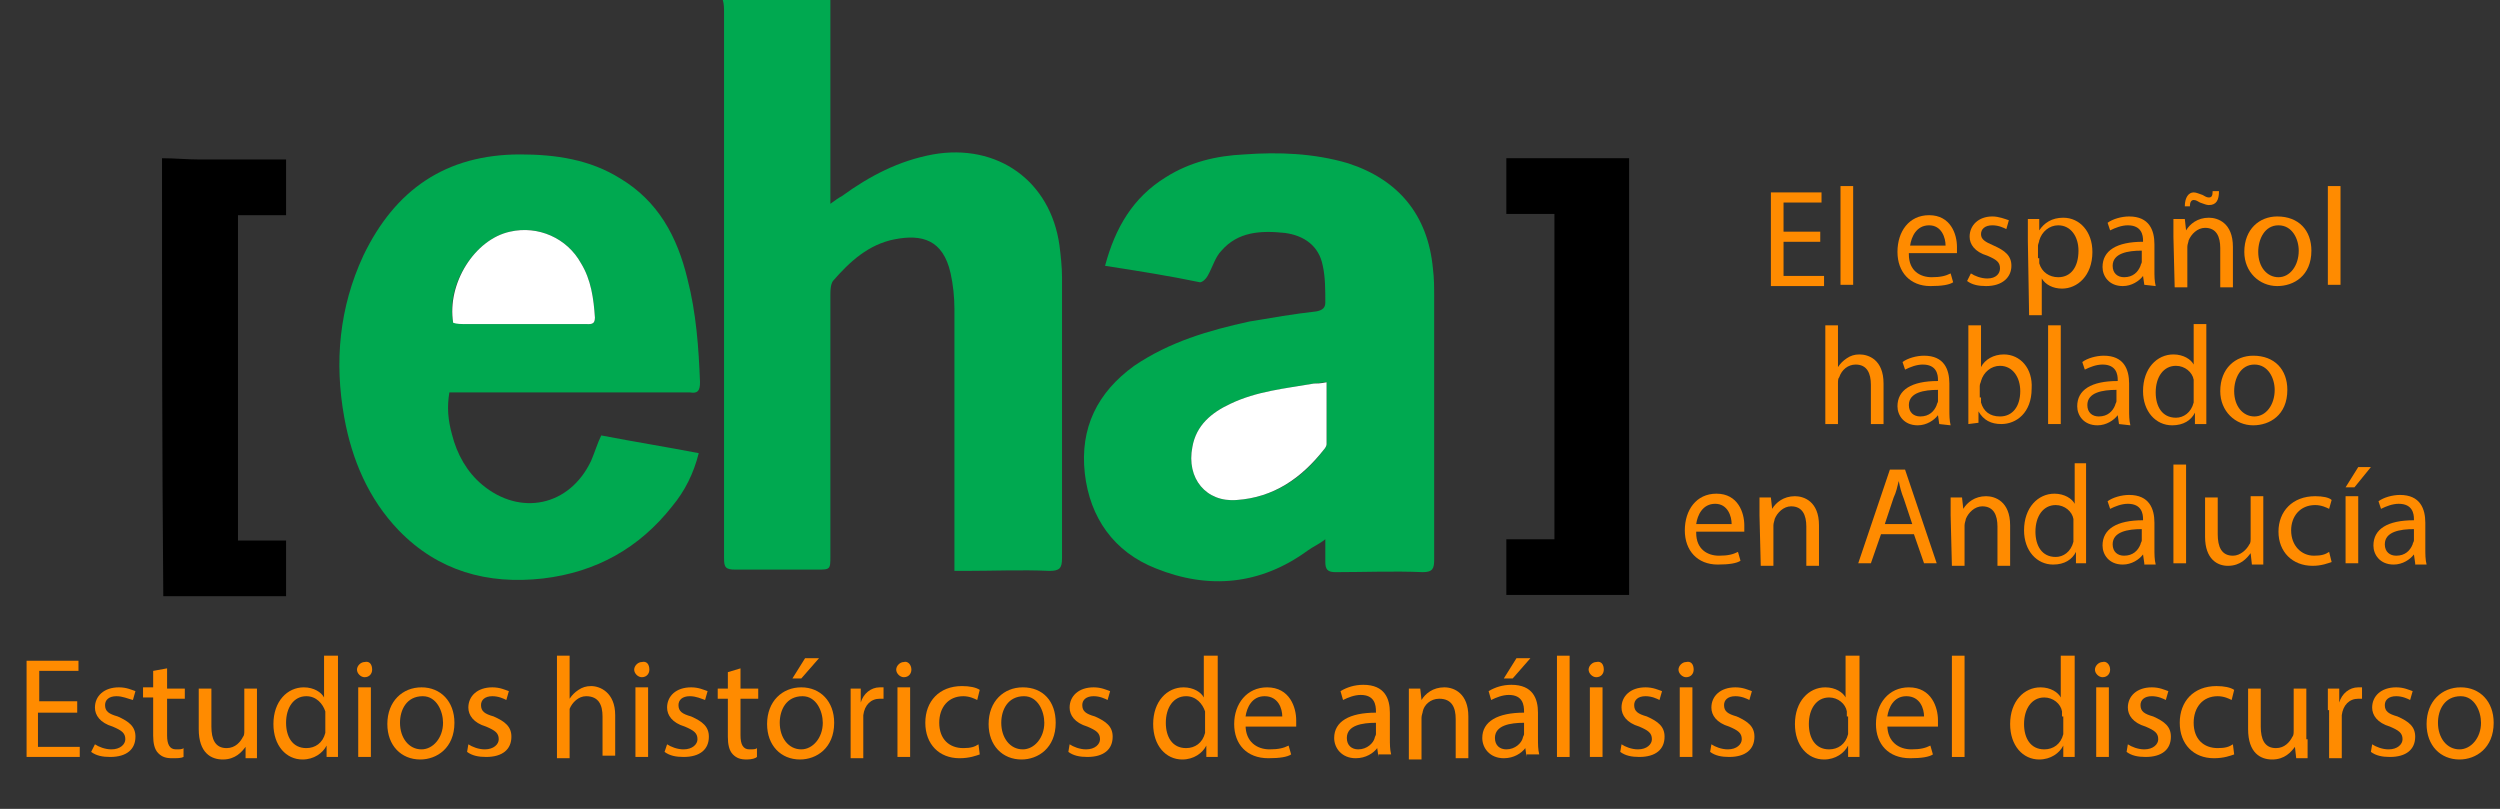 <?xml version="1.0" encoding="utf-8"?>
<!-- Generator: Adobe Illustrator 27.0.0, SVG Export Plug-In . SVG Version: 6.00 Build 0)  -->
<svg version="1.1" id="Capa_2_00000150821723695293756860000010380293041172996266_"
	 xmlns="http://www.w3.org/2000/svg" xmlns:xlink="http://www.w3.org/1999/xlink" x="0px" y="0px" viewBox="0 0 197.5 63.9"
	 style="enable-background:new 0 0 197.5 63.9;" xml:space="preserve">
<rect x="0" y="0" width="197.5" height="63.9" fill="#333333" stroke="none"/>
<style type="text/css">
	.st0{fill:#00A950;}
	.st1{fill:#FFFFFF;}
	.st2{fill:#FF8B00;}
</style>
<g>
	<path class="st0" d="M65.6,0c0,5.3,0,10.6,0,16.1c0.4-0.3,0.7-0.5,0.9-0.6c2.2-1.6,4.5-2.8,7.2-3.3c5.1-0.9,9.3,2.1,10,7.2
		c0.1,0.8,0.2,1.7,0.2,2.5c0,7.4,0,14.8,0,22.2c0,0.8-0.2,1-1,1c-2.2-0.1-4.4,0-6.6,0c-0.3,0-0.5,0-0.9,0c0-0.4,0-0.7,0-1
		c0-6.6,0-13.1,0-19.7c0-0.9-0.1-1.9-0.3-2.8c-0.6-2.7-2.3-3.1-4.4-2.7s-3.6,1.8-4.9,3.3c-0.2,0.3-0.2,0.8-0.2,1.1
		c0,6.9,0,13.7,0,20.6c0,1.1,0,1.1-1.1,1.1c-2.1,0-4.3,0-6.4,0c-0.8,0-0.9-0.2-0.9-0.9c0-14.4,0-28.7,0-43.1c0-0.3,0-0.7-0.1-1
		C59.9,0,62.7,0,65.6,0z"/>
	<path d="M12.8,12.5c1,0,2,0.1,3,0.1c2,0,3.9,0,5.9,0c0.3,0,0.6,0,0.9,0c0,1.5,0,2.9,0,4.4c-1.3,0-2.5,0-3.8,0c0,8.6,0,17.1,0,25.7
		c1.3,0,2.5,0,3.8,0c0,1.5,0,2.9,0,4.4c-3.3,0-6.5,0-9.7,0C12.8,35.5,12.8,24,12.8,12.5z"/>
	<path class="st0" d="M87.3,21c0.8-3,2.2-5.4,4.8-7c1.9-1.2,4-1.7,6.2-1.8c2.7-0.2,5.5-0.1,8.2,0.7c4,1.3,6.3,4.1,6.7,8.3
		c0.1,0.8,0.1,1.5,0.1,2.3c0,6.9,0,13.8,0,20.7c0,0.7-0.1,1-0.9,1c-2.3-0.1-4.6,0-6.9,0c-0.6,0-0.8-0.2-0.8-0.8c0-0.5,0-1.1,0-1.8
		c-0.5,0.4-1,0.6-1.4,0.9c-3.7,2.7-7.8,3.1-12,1.4c-3.3-1.3-5.2-4-5.6-7.5c-0.4-3.6,1-6.4,3.9-8.5c2.8-1.9,5.9-2.8,9.1-3.5
		c1.8-0.3,3.5-0.6,5.3-0.8c0.5-0.1,0.7-0.3,0.7-0.7c0-1,0-2-0.2-2.9c-0.3-1.6-1.5-2.4-3-2.6c-1.9-0.2-3.7-0.1-5,1.4
		c-0.5,0.5-0.7,1.3-1.1,2c-0.1,0.2-0.4,0.5-0.6,0.5C92.4,21.8,89.9,21.4,87.3,21z M104.8,30.2c-0.4,0-0.7,0.1-1,0.1
		c-2.2,0.4-4.5,0.6-6.6,1.6c-1.5,0.7-2.7,1.7-3,3.4c-0.5,2.5,1.1,4.4,3.5,4.2c2.9-0.2,5.2-1.7,6.9-4c0.1-0.1,0.2-0.3,0.2-0.4
		C104.8,33.5,104.8,31.9,104.8,30.2z"/>
	<path class="st0" d="M47.5,34.4c2.6,0.5,5.1,0.9,7.7,1.4c-0.4,1.6-1.1,3-2.1,4.2c-2.6,3.3-6,5.2-10.2,5.7
		c-4.4,0.5-8.3-0.6-11.4-3.8c-2.4-2.5-3.7-5.6-4.3-8.9c-0.8-4.4-0.4-8.7,1.5-12.8c2.5-5.2,6.5-8,12.4-8c2.8,0,5.5,0.4,7.9,1.9
		c3,1.8,4.5,4.6,5.3,7.9c0.7,2.7,0.9,5.5,1,8.2c0,0.7-0.2,0.9-0.8,0.8c-6,0-11.9,0-17.9,0c-0.3,0-0.7,0-1.1,0
		c-0.2,1.2-0.1,2.2,0.2,3.3c0.4,1.6,1.2,3,2.4,4c3,2.5,6.9,1.7,8.6-1.9C47,35.7,47.2,35,47.5,34.4z M35.8,25.5
		c0.3,0,0.6,0.1,0.9,0.1c1.1,0,2.2,0,3.3,0c2.1,0,4.1,0,6.2,0c0.4,0,0.8,0.1,0.8-0.5c-0.1-1.5-0.3-3-1.1-4.3c-1.1-2-3.4-3-5.6-2.5
		C37.5,18.9,35.2,22.5,35.8,25.5z"/>
	<path d="M128.7,47c-3.3,0-6.4,0-9.7,0c0-1.4,0-2.9,0-4.4c1.2,0,2.5,0,3.8,0c0-8.6,0-17.1,0-25.7c-1.2,0-2.5,0-3.8,0
		c0-1.5,0-2.9,0-4.4c3.2,0,6.4,0,9.7,0C128.7,24.1,128.7,35.5,128.7,47z"/>
	<path class="st1" d="M104.8,30.2c0,1.7,0,3.3,0,4.9c0,0.1-0.1,0.3-0.2,0.4c-1.8,2.3-4,3.8-6.9,4c-2.4,0.2-4-1.7-3.5-4.2
		c0.3-1.7,1.5-2.7,3-3.4c2.1-1,4.3-1.2,6.6-1.6C104,30.3,104.3,30.3,104.8,30.2z"/>
	<path class="st1" d="M35.8,25.5c-0.5-3.1,1.7-6.6,4.5-7.2c2.2-0.5,4.5,0.5,5.6,2.5c0.8,1.3,1,2.8,1.1,4.3c0,0.6-0.4,0.5-0.8,0.5
		c-2.1,0-4.1,0-6.2,0c-1.1,0-2.2,0-3.3,0C36.4,25.6,36.1,25.6,35.8,25.5z"/>
</g>
<g>
	<g>
		<path class="st2" d="M143.8,19.1h-2.9v2.7h3.2v0.8h-4.2v-7.4h4V16h-3v2.3h2.9V19.1z"/>
		<path class="st2" d="M145.4,14.7h1v7.8h-1V14.7z"/>
		<path class="st2" d="M150.8,20.1c0,1.3,0.9,1.8,1.8,1.8c0.7,0,1.1-0.1,1.5-0.3l0.2,0.7c-0.3,0.2-0.9,0.3-1.8,0.3
			c-1.6,0-2.6-1.1-2.6-2.7s0.9-2.9,2.5-2.9c1.7,0,2.2,1.5,2.2,2.5c0,0.2,0,0.4,0,0.5h-3.8L150.8,20.1L150.8,20.1z M153.7,19.4
			c0-0.6-0.3-1.6-1.3-1.6s-1.4,0.9-1.5,1.6H153.7z"/>
		<path class="st2" d="M155.7,21.6c0.3,0.2,0.8,0.4,1.3,0.4c0.7,0,1-0.4,1-0.8c0-0.5-0.3-0.7-1-1c-1-0.3-1.4-0.9-1.4-1.5
			c0-0.9,0.7-1.6,1.8-1.6c0.5,0,1,0.2,1.3,0.3l-0.2,0.7c-0.2-0.1-0.6-0.3-1.1-0.3c-0.6,0-0.9,0.3-0.9,0.7c0,0.4,0.3,0.6,1,0.9
			c0.9,0.4,1.4,0.8,1.4,1.6c0,0.9-0.7,1.6-2,1.6c-0.6,0-1.1-0.1-1.5-0.4L155.7,21.6z"/>
		<path class="st2" d="M160.2,19c0-0.7,0-1.2,0-1.7h0.9v0.9l0,0c0.4-0.6,1-1,1.9-1c1.3,0,2.3,1.1,2.3,2.7c0,1.9-1.2,2.9-2.4,2.9
			c-0.7,0-1.3-0.3-1.6-0.8l0,0v2.9h-1L160.2,19L160.2,19z M161.1,20.4c0,0.1,0,0.3,0,0.4c0.2,0.7,0.8,1.1,1.5,1.1
			c1,0,1.6-0.8,1.6-2.1c0-1.1-0.6-2-1.6-2c-0.7,0-1.3,0.5-1.5,1.2c0,0.1-0.1,0.3-0.1,0.4v1H161.1z"/>
		<path class="st2" d="M169.4,22.5l-0.1-0.7l0,0c-0.3,0.4-0.9,0.8-1.6,0.8c-1.1,0-1.6-0.8-1.6-1.5c0-1.3,1.1-2,3.2-2V19
			c0-0.4-0.1-1.2-1.2-1.2c-0.5,0-1,0.2-1.4,0.4l-0.2-0.6c0.4-0.3,1.1-0.5,1.7-0.5c1.6,0,2,1.1,2,2.2v2c0,0.5,0,0.9,0.1,1.3
			L169.4,22.5L169.4,22.5z M169.2,19.8c-1.1,0-2.3,0.2-2.3,1.2c0,0.6,0.4,0.9,0.9,0.9c0.7,0,1.1-0.4,1.3-0.9c0-0.1,0.1-0.2,0.1-0.3
			V19.8z"/>
		<path class="st2" d="M171.7,18.7c0-0.5,0-1,0-1.4h0.9l0.1,0.9l0,0c0.3-0.5,0.9-1,1.8-1c0.7,0,1.9,0.4,1.9,2.3v3.2h-1v-3.1
			c0-0.9-0.3-1.6-1.2-1.6c-0.6,0-1.1,0.5-1.3,1c0,0.1-0.1,0.3-0.1,0.5v3.2h-1L171.7,18.7L171.7,18.7z M172.6,16.3
			c0-0.7,0.3-1.1,0.7-1.1c0.2,0,0.4,0.1,0.7,0.2c0.2,0.1,0.3,0.2,0.5,0.2s0.3-0.1,0.3-0.5h0.5c0,0.7-0.2,1.1-0.8,1.1
			c-0.2,0-0.4-0.1-0.7-0.2c-0.2-0.1-0.3-0.2-0.5-0.2S173,16,173,16.3H172.6z"/>
		<path class="st2" d="M182.6,19.8c0,2-1.4,2.8-2.7,2.8c-1.4,0-2.6-1.1-2.6-2.7c0-1.8,1.2-2.8,2.6-2.8
			C181.6,17.1,182.6,18.2,182.6,19.8z M178.4,19.9c0,1.2,0.7,2,1.6,2c0.9,0,1.6-0.9,1.6-2.1c0-0.9-0.5-2-1.6-2
			S178.4,18.9,178.4,19.9z"/>
		<path class="st2" d="M183.9,14.7h1v7.8h-1V14.7z"/>
	</g>
	<g>
		<path class="st2" d="M144.2,25.7h1V29l0,0c0.2-0.3,0.4-0.5,0.7-0.7c0.3-0.2,0.6-0.3,1-0.3c0.7,0,1.9,0.4,1.9,2.3v3.2h-1v-3.1
			c0-0.9-0.3-1.6-1.2-1.6c-0.6,0-1.1,0.4-1.3,1c-0.1,0.1-0.1,0.3-0.1,0.5v3.2h-1C144.2,33.5,144.2,25.7,144.2,25.7z"/>
		<path class="st2" d="M153.2,33.5l-0.1-0.7l0,0c-0.3,0.4-0.9,0.8-1.6,0.8c-1.1,0-1.6-0.8-1.6-1.5c0-1.3,1.1-2,3.2-2V30
			c0-0.4-0.1-1.2-1.2-1.2c-0.5,0-1,0.2-1.4,0.4l-0.2-0.6c0.4-0.3,1.1-0.5,1.7-0.5c1.6,0,2,1.1,2,2.2v2c0,0.5,0,0.9,0.1,1.3
			L153.2,33.5L153.2,33.5z M153.1,30.8c-1.1,0-2.3,0.2-2.3,1.2c0,0.6,0.4,0.9,0.9,0.9c0.7,0,1.1-0.4,1.3-0.9c0-0.1,0.1-0.2,0.1-0.3
			V30.8z"/>
		<path class="st2" d="M155.5,33.5c0-0.4,0-0.9,0-1.4v-6.4h1V29l0,0c0.3-0.6,1-1,1.8-1c1.3,0,2.3,1.1,2.2,2.7c0,1.9-1.2,2.8-2.4,2.8
			c-0.8,0-1.4-0.3-1.8-1l0,0v0.9L155.5,33.5L155.5,33.5z M156.5,31.4c0,0.1,0,0.2,0,0.4c0.2,0.7,0.7,1.1,1.5,1.1c1,0,1.6-0.8,1.6-2
			c0-1.1-0.6-2-1.6-2c-0.7,0-1.3,0.5-1.5,1.2c0,0.1-0.1,0.2-0.1,0.4v0.9C156.4,31.4,156.5,31.4,156.5,31.4z"/>
		<path class="st2" d="M161.8,25.7h1v7.8h-1V25.7z"/>
		<path class="st2" d="M167.4,33.5l-0.1-0.7l0,0c-0.3,0.4-0.9,0.8-1.6,0.8c-1.1,0-1.6-0.8-1.6-1.5c0-1.3,1.1-2,3.2-2V30
			c0-0.4-0.1-1.2-1.2-1.2c-0.5,0-1,0.2-1.4,0.4l-0.2-0.6c0.4-0.3,1.1-0.5,1.7-0.5c1.6,0,2,1.1,2,2.2v2c0,0.5,0,0.9,0.1,1.3
			L167.4,33.5L167.4,33.5z M167.2,30.8c-1.1,0-2.3,0.2-2.3,1.2c0,0.6,0.4,0.9,0.9,0.9c0.7,0,1.1-0.4,1.3-0.9c0-0.1,0.1-0.2,0.1-0.3
			V30.8z"/>
		<path class="st2" d="M174.3,25.7v6.4c0,0.5,0,1,0,1.4h-0.9v-0.9l0,0c-0.3,0.6-0.9,1-1.8,1c-1.3,0-2.3-1.1-2.3-2.7
			c0-1.8,1.1-2.9,2.4-2.9c0.8,0,1.4,0.4,1.6,0.8l0,0v-3.2h1V25.7z M173.3,30.4c0-0.1,0-0.3,0-0.4c-0.1-0.6-0.7-1.1-1.4-1.1
			c-1,0-1.6,0.9-1.6,2.1c0,1.1,0.5,2,1.6,2c0.6,0,1.2-0.4,1.4-1.2c0-0.1,0-0.3,0-0.4V30.4z"/>
		<path class="st2" d="M180.7,30.8c0,2-1.4,2.8-2.7,2.8c-1.4,0-2.6-1.1-2.6-2.7c0-1.8,1.2-2.8,2.6-2.8
			C179.7,28.1,180.7,29.2,180.7,30.8z M176.5,30.9c0,1.2,0.7,2,1.6,2c0.9,0,1.6-0.9,1.6-2.1c0-0.9-0.5-2-1.6-2
			C177,28.8,176.5,29.9,176.5,30.9z"/>
	</g>
	<g>
		<path class="st2" d="M134,42.1c0,1.3,0.9,1.8,1.8,1.8c0.7,0,1.1-0.1,1.5-0.3l0.2,0.7c-0.3,0.2-0.9,0.3-1.8,0.3
			c-1.6,0-2.6-1.1-2.6-2.7s0.9-2.9,2.5-2.9c1.7,0,2.2,1.5,2.2,2.5c0,0.2,0,0.4,0,0.5H134V42.1z M136.8,41.4c0-0.6-0.3-1.6-1.3-1.6
			s-1.4,0.9-1.5,1.6H136.8z"/>
		<path class="st2" d="M139,40.7c0-0.5,0-1,0-1.4h0.9l0.1,0.9l0,0c0.3-0.5,0.9-1,1.8-1c0.7,0,1.9,0.4,1.9,2.3v3.2h-1v-3.1
			c0-0.9-0.3-1.6-1.2-1.6c-0.6,0-1.1,0.5-1.3,1c0,0.1-0.1,0.3-0.1,0.5v3.2h-1L139,40.7L139,40.7z"/>
		<path class="st2" d="M148.6,42.2l-0.8,2.3h-1l2.5-7.4h1.2l2.5,7.4h-1l-0.8-2.3H148.6z M151.1,41.5l-0.7-2.1
			c-0.2-0.5-0.3-0.9-0.4-1.4l0,0c-0.1,0.4-0.2,0.9-0.4,1.3l-0.7,2.1h2.2L151.1,41.5L151.1,41.5z"/>
		<path class="st2" d="M154.1,40.7c0-0.5,0-1,0-1.4h0.9l0.1,0.9l0,0c0.3-0.5,0.9-1,1.8-1c0.7,0,1.9,0.4,1.9,2.3v3.2h-1v-3.1
			c0-0.9-0.3-1.6-1.2-1.6c-0.6,0-1.1,0.5-1.3,1c0,0.1-0.1,0.3-0.1,0.5v3.2h-1L154.1,40.7L154.1,40.7z"/>
		<path class="st2" d="M164.8,36.7v6.4c0,0.5,0,1,0,1.4H164v-0.9l0,0c-0.3,0.6-0.9,1-1.8,1c-1.3,0-2.3-1.1-2.3-2.7
			c0-1.8,1.1-2.9,2.4-2.9c0.8,0,1.4,0.4,1.6,0.8l0,0v-3.2h0.9L164.8,36.7L164.8,36.7z M163.8,41.4c0-0.1,0-0.3,0-0.4
			c-0.1-0.6-0.7-1.1-1.4-1.1c-1,0-1.6,0.9-1.6,2.1c0,1.1,0.5,2,1.6,2c0.6,0,1.2-0.4,1.4-1.2c0-0.1,0-0.3,0-0.4V41.4z"/>
		<path class="st2" d="M169.4,44.5l-0.1-0.7l0,0c-0.3,0.4-0.9,0.8-1.6,0.8c-1.1,0-1.6-0.8-1.6-1.5c0-1.3,1.1-2,3.2-2V41
			c0-0.4-0.1-1.2-1.2-1.2c-0.5,0-1,0.2-1.4,0.4l-0.2-0.6c0.4-0.3,1.1-0.5,1.7-0.5c1.6,0,2,1.1,2,2.2v2c0,0.5,0,0.9,0.1,1.3h-0.9
			V44.5z M169.2,41.8c-1.1,0-2.3,0.2-2.3,1.2c0,0.6,0.4,0.9,0.9,0.9c0.7,0,1.1-0.4,1.3-0.9c0-0.1,0.1-0.2,0.1-0.3V41.8z"/>
		<path class="st2" d="M171.7,36.7h1v7.8h-1V36.7z"/>
		<path class="st2" d="M178.8,43.1c0,0.5,0,1,0,1.5h-0.9l-0.1-0.9l0,0c-0.3,0.4-0.8,1-1.8,1c-0.8,0-1.8-0.5-1.8-2.3v-3.1h1v2.9
			c0,1,0.3,1.7,1.2,1.7c0.6,0,1.1-0.5,1.3-0.9c0.1-0.1,0.1-0.3,0.1-0.5v-3.3h1V43.1z"/>
		<path class="st2" d="M184.2,44.4c-0.3,0.1-0.8,0.3-1.5,0.3c-1.6,0-2.7-1.1-2.7-2.7c0-1.6,1.1-2.8,2.9-2.8c0.6,0,1.1,0.1,1.3,0.3
			l-0.2,0.7c-0.2-0.1-0.6-0.3-1.1-0.3c-1.2,0-1.9,0.9-1.9,2c0,1.2,0.8,2,1.8,2c0.6,0,0.9-0.1,1.2-0.3L184.2,44.4z"/>
		<path class="st2" d="M187.3,36.9l-1.3,1.6h-0.7l1-1.6H187.3z M185.3,44.5v-5.3h1v5.3H185.3z"/>
		<path class="st2" d="M190.8,44.5l-0.1-0.7l0,0c-0.3,0.4-0.9,0.8-1.6,0.8c-1.1,0-1.6-0.8-1.6-1.5c0-1.3,1.1-2,3.2-2V41
			c0-0.4-0.1-1.2-1.2-1.2c-0.5,0-1,0.2-1.4,0.4l-0.2-0.6c0.4-0.3,1.1-0.5,1.7-0.5c1.6,0,2,1.1,2,2.2v2c0,0.5,0,0.9,0.1,1.3h-0.9
			V44.5z M190.7,41.8c-1.1,0-2.3,0.2-2.3,1.2c0,0.6,0.4,0.9,0.9,0.9c0.7,0,1.1-0.4,1.3-0.9c0-0.1,0.1-0.2,0.1-0.3V41.8z"/>
	</g>
</g>
<g>
	<path class="st2" d="M6,56.3h-3V59h3.3v0.8H2.1v-7.6h4.1v0.8H3.1v2.4h3V56.3z"/>
	<path class="st2" d="M7.5,58.8c0.3,0.2,0.8,0.4,1.3,0.4c0.7,0,1.1-0.4,1.1-0.8c0-0.5-0.3-0.7-1-1c-1-0.3-1.4-0.9-1.4-1.5
		c0-0.9,0.7-1.6,1.9-1.6c0.6,0,1,0.2,1.3,0.3l-0.2,0.7C10.1,55.2,9.7,55,9.2,55c-0.6,0-0.9,0.3-0.9,0.7c0,0.5,0.3,0.7,1,0.9
		c0.9,0.4,1.4,0.8,1.4,1.6c0,1-0.7,1.6-2,1.6c-0.6,0-1.1-0.1-1.5-0.4L7.5,58.8z"/>
	<path class="st2" d="M13.2,52.8v1.6h1.4v0.8h-1.4v2.9c0,0.7,0.2,1.1,0.7,1.1c0.3,0,0.5,0,0.6-0.1l0,0.7c-0.2,0.1-0.5,0.1-0.9,0.1
		c-0.5,0-0.8-0.1-1.1-0.4c-0.3-0.3-0.4-0.8-0.4-1.4v-3h-0.8v-0.8h0.8v-1.3L13.2,52.8z"/>
	<path class="st2" d="M20.3,58.4c0,0.6,0,1.1,0,1.5h-0.9L19.4,59h0c-0.3,0.4-0.8,1-1.8,1c-0.9,0-1.9-0.5-1.9-2.4v-3.2h1v3
		c0,1,0.3,1.7,1.2,1.7c0.7,0,1.1-0.5,1.3-0.9c0.1-0.1,0.1-0.3,0.1-0.5v-3.3h1V58.4z"/>
	<path class="st2" d="M26.7,51.8v6.6c0,0.5,0,1,0,1.4h-0.9l0-0.9h0c-0.3,0.6-1,1.1-1.9,1.1c-1.3,0-2.3-1.1-2.3-2.8
		c0-1.8,1.1-2.9,2.4-2.9c0.8,0,1.4,0.4,1.6,0.8h0v-3.3H26.7z M25.7,56.6c0-0.1,0-0.3,0-0.4C25.5,55.6,25,55,24.2,55
		c-1,0-1.6,0.9-1.6,2.1c0,1.1,0.5,2,1.6,2c0.7,0,1.3-0.4,1.5-1.2c0-0.1,0-0.3,0-0.4V56.6z"/>
	<path class="st2" d="M29.4,52.9c0,0.3-0.2,0.6-0.6,0.6c-0.3,0-0.6-0.3-0.6-0.6c0-0.3,0.3-0.6,0.6-0.6
		C29.2,52.2,29.4,52.5,29.4,52.9z M28.3,59.8v-5.5h1v5.5H28.3z"/>
	<path class="st2" d="M35.9,57.1c0,2-1.4,2.9-2.7,2.9c-1.5,0-2.6-1.1-2.6-2.8c0-1.8,1.2-2.9,2.7-2.9C34.8,54.3,35.9,55.4,35.9,57.1z
		 M31.6,57.1c0,1.2,0.7,2.1,1.7,2.1c0.9,0,1.7-0.9,1.7-2.1c0-0.9-0.5-2.1-1.6-2.1C32.1,55,31.6,56.1,31.6,57.1z"/>
	<path class="st2" d="M37,58.8c0.3,0.2,0.8,0.4,1.3,0.4c0.7,0,1.1-0.4,1.1-0.8c0-0.5-0.3-0.7-1-1c-1-0.3-1.4-0.9-1.4-1.5
		c0-0.9,0.7-1.6,1.9-1.6c0.6,0,1,0.2,1.3,0.3l-0.2,0.7c-0.2-0.1-0.6-0.3-1.1-0.3c-0.6,0-0.9,0.3-0.9,0.7c0,0.5,0.3,0.7,1,0.9
		c0.9,0.4,1.4,0.8,1.4,1.6c0,1-0.7,1.6-2,1.6c-0.6,0-1.1-0.1-1.5-0.4L37,58.8z"/>
	<path class="st2" d="M44,51.8h1v3.4h0c0.2-0.3,0.4-0.5,0.7-0.7c0.3-0.2,0.6-0.3,1-0.3c0.7,0,1.9,0.5,1.9,2.3v3.2h-1v-3.1
		c0-0.9-0.3-1.6-1.3-1.6c-0.6,0-1.1,0.5-1.3,1C45,56.2,45,56.4,45,56.6v3.3h-1V51.8z"/>
	<path class="st2" d="M51.3,52.9c0,0.3-0.2,0.6-0.6,0.6c-0.3,0-0.6-0.3-0.6-0.6c0-0.3,0.3-0.6,0.6-0.6
		C51.1,52.2,51.3,52.5,51.3,52.9z M50.2,59.8v-5.5h1v5.5H50.2z"/>
	<path class="st2" d="M52.7,58.8c0.3,0.2,0.8,0.4,1.3,0.4c0.7,0,1.1-0.4,1.1-0.8c0-0.5-0.3-0.7-1-1c-1-0.3-1.4-0.9-1.4-1.5
		c0-0.9,0.7-1.6,1.9-1.6c0.6,0,1,0.2,1.3,0.3l-0.2,0.7C55.4,55.2,55,55,54.5,55c-0.6,0-0.9,0.3-0.9,0.7c0,0.5,0.3,0.7,1,0.9
		c0.9,0.4,1.4,0.8,1.4,1.6c0,1-0.7,1.6-2,1.6c-0.6,0-1.1-0.1-1.5-0.4L52.7,58.8z"/>
	<path class="st2" d="M58.5,52.8v1.6h1.4v0.8h-1.4v2.9c0,0.7,0.2,1.1,0.7,1.1c0.3,0,0.5,0,0.6-0.1l0,0.7C59.7,59.9,59.4,60,59,60
		c-0.5,0-0.8-0.1-1.1-0.4c-0.3-0.3-0.4-0.8-0.4-1.4v-3h-0.8v-0.8h0.8v-1.3L58.5,52.8z"/>
	<path class="st2" d="M65.9,57.1c0,2-1.4,2.9-2.7,2.9c-1.5,0-2.6-1.1-2.6-2.8c0-1.8,1.2-2.9,2.7-2.9C64.8,54.3,65.9,55.4,65.9,57.1z
		 M61.6,57.1c0,1.2,0.7,2.1,1.7,2.1c0.9,0,1.7-0.9,1.7-2.1c0-0.9-0.5-2.1-1.6-2.1C62.1,55,61.6,56.1,61.6,57.1z M64.7,52l-1.4,1.6
		h-0.7l1-1.6H64.7z"/>
	<path class="st2" d="M67.2,56.1c0-0.6,0-1.2,0-1.7H68l0,1.1h0c0.2-0.7,0.8-1.2,1.5-1.2c0.1,0,0.2,0,0.3,0v0.9c-0.1,0-0.2,0-0.3,0
		c-0.7,0-1.2,0.5-1.3,1.3c0,0.1,0,0.3,0,0.5v2.9h-1V56.1z"/>
	<path class="st2" d="M72,52.9c0,0.3-0.2,0.6-0.6,0.6c-0.3,0-0.6-0.3-0.6-0.6c0-0.3,0.3-0.6,0.6-0.6C71.7,52.2,72,52.5,72,52.9z
		 M70.9,59.8v-5.5h1v5.5H70.9z"/>
	<path class="st2" d="M77.4,59.6c-0.3,0.1-0.8,0.3-1.6,0.3c-1.6,0-2.7-1.1-2.7-2.8c0-1.7,1.1-2.9,2.9-2.9c0.6,0,1.1,0.1,1.4,0.3
		l-0.2,0.8c-0.2-0.1-0.6-0.3-1.1-0.3c-1.2,0-1.9,0.9-1.9,2.1c0,1.3,0.8,2,1.9,2c0.6,0,0.9-0.1,1.2-0.3L77.4,59.6z"/>
	<path class="st2" d="M83.4,57.1c0,2-1.4,2.9-2.7,2.9c-1.5,0-2.6-1.1-2.6-2.8c0-1.8,1.2-2.9,2.7-2.9C82.4,54.3,83.4,55.4,83.4,57.1z
		 M79.1,57.1c0,1.2,0.7,2.1,1.7,2.1c0.9,0,1.7-0.9,1.7-2.1c0-0.9-0.5-2.1-1.6-2.1C79.6,55,79.1,56.1,79.1,57.1z"/>
	<path class="st2" d="M84.5,58.8c0.3,0.2,0.8,0.4,1.3,0.4c0.7,0,1.1-0.4,1.1-0.8c0-0.5-0.3-0.7-1-1c-1-0.3-1.4-0.9-1.4-1.5
		c0-0.9,0.7-1.6,1.9-1.6c0.6,0,1,0.2,1.3,0.3l-0.2,0.7c-0.2-0.1-0.6-0.3-1.1-0.3c-0.6,0-0.9,0.3-0.9,0.7c0,0.5,0.3,0.7,1,0.9
		c0.9,0.4,1.4,0.8,1.4,1.6c0,1-0.7,1.6-2,1.6c-0.6,0-1.1-0.1-1.5-0.4L84.5,58.8z"/>
	<path class="st2" d="M96.2,51.8v6.6c0,0.5,0,1,0,1.4h-0.9l0-0.9h0c-0.3,0.6-1,1.1-1.9,1.1c-1.3,0-2.3-1.1-2.3-2.8
		c0-1.8,1.1-2.9,2.4-2.9c0.8,0,1.4,0.4,1.6,0.8h0v-3.3H96.2z M95.2,56.6c0-0.1,0-0.3,0-0.4C95,55.6,94.5,55,93.7,55
		c-1,0-1.6,0.9-1.6,2.1c0,1.1,0.5,2,1.6,2c0.7,0,1.3-0.4,1.5-1.2c0-0.1,0-0.3,0-0.4V56.6z"/>
	<path class="st2" d="M98.4,57.3c0,1.3,0.9,1.9,1.9,1.9c0.7,0,1.1-0.1,1.5-0.3l0.2,0.7c-0.3,0.2-0.9,0.3-1.8,0.3
		c-1.7,0-2.7-1.1-2.7-2.7c0-1.6,1-2.9,2.6-2.9c1.8,0,2.3,1.6,2.3,2.6c0,0.2,0,0.4,0,0.5H98.4z M101.3,56.6c0-0.6-0.3-1.6-1.4-1.6
		c-1,0-1.4,0.9-1.5,1.6H101.3z"/>
	<path class="st2" d="M108.9,59.8l-0.1-0.7h0c-0.3,0.4-0.9,0.8-1.7,0.8c-1.1,0-1.7-0.8-1.7-1.6c0-1.3,1.2-2,3.3-2v-0.1
		c0-0.5-0.1-1.3-1.2-1.3c-0.5,0-1,0.2-1.4,0.4l-0.2-0.7c0.5-0.3,1.1-0.5,1.8-0.5c1.7,0,2.1,1.1,2.1,2.2v2c0,0.5,0,0.9,0.1,1.3H108.9
		z M108.7,57.1c-1.1,0-2.3,0.2-2.3,1.2c0,0.6,0.4,0.9,0.9,0.9c0.7,0,1.2-0.5,1.3-0.9c0-0.1,0.1-0.2,0.1-0.3V57.1z"/>
	<path class="st2" d="M111.3,55.9c0-0.6,0-1,0-1.5h0.9l0.1,0.9h0c0.3-0.5,0.9-1,1.8-1c0.8,0,1.9,0.5,1.9,2.3v3.3h-1v-3.1
		c0-0.9-0.3-1.6-1.3-1.6c-0.7,0-1.2,0.5-1.3,1c0,0.1-0.1,0.3-0.1,0.5v3.3h-1V55.9z"/>
	<path class="st2" d="M120.6,59.8l-0.1-0.7h0c-0.3,0.4-0.9,0.8-1.7,0.8c-1.1,0-1.7-0.8-1.7-1.6c0-1.3,1.2-2,3.3-2v-0.1
		c0-0.5-0.1-1.3-1.2-1.3c-0.5,0-1,0.2-1.4,0.4l-0.2-0.7c0.5-0.3,1.1-0.5,1.8-0.5c1.7,0,2.1,1.1,2.1,2.2v2c0,0.5,0,0.9,0.1,1.3H120.6
		z M120.4,57.1c-1.1,0-2.3,0.2-2.3,1.2c0,0.6,0.4,0.9,0.9,0.9c0.7,0,1.2-0.5,1.3-0.9c0-0.1,0.1-0.2,0.1-0.3V57.1z M120.9,52
		l-1.4,1.6h-0.7l1-1.6H120.9z"/>
	<path class="st2" d="M123,51.8h1v8h-1V51.8z"/>
	<path class="st2" d="M126.7,52.9c0,0.3-0.2,0.6-0.6,0.6c-0.3,0-0.6-0.3-0.6-0.6c0-0.3,0.3-0.6,0.6-0.6
		C126.5,52.2,126.7,52.5,126.7,52.9z M125.6,59.8v-5.5h1v5.5H125.6z"/>
	<path class="st2" d="M128.1,58.8c0.3,0.2,0.8,0.4,1.3,0.4c0.7,0,1.1-0.4,1.1-0.8c0-0.5-0.3-0.7-1-1c-1-0.3-1.4-0.9-1.4-1.5
		c0-0.9,0.7-1.6,1.9-1.6c0.6,0,1,0.2,1.3,0.3l-0.2,0.7c-0.2-0.1-0.6-0.3-1.1-0.3c-0.6,0-0.9,0.3-0.9,0.7c0,0.5,0.3,0.7,1,0.9
		c0.9,0.4,1.4,0.8,1.4,1.6c0,1-0.7,1.6-2,1.6c-0.6,0-1.1-0.1-1.5-0.4L128.1,58.8z"/>
	<path class="st2" d="M133.8,52.9c0,0.3-0.2,0.6-0.6,0.6c-0.3,0-0.6-0.3-0.6-0.6c0-0.3,0.3-0.6,0.6-0.6
		C133.6,52.2,133.8,52.5,133.8,52.9z M132.7,59.8v-5.5h1v5.5H132.7z"/>
	<path class="st2" d="M135.2,58.8c0.3,0.2,0.8,0.4,1.3,0.4c0.7,0,1.1-0.4,1.1-0.8c0-0.5-0.3-0.7-1-1c-1-0.3-1.4-0.9-1.4-1.5
		c0-0.9,0.7-1.6,1.9-1.6c0.6,0,1,0.2,1.3,0.3l-0.2,0.7c-0.2-0.1-0.6-0.3-1.1-0.3c-0.6,0-0.9,0.3-0.9,0.7c0,0.5,0.3,0.7,1,0.9
		c0.9,0.4,1.4,0.8,1.4,1.6c0,1-0.7,1.6-2,1.6c-0.6,0-1.1-0.1-1.5-0.4L135.2,58.8z"/>
	<path class="st2" d="M146.9,51.8v6.6c0,0.5,0,1,0,1.4h-0.9l0-0.9h0c-0.3,0.6-1,1.1-1.9,1.1c-1.3,0-2.3-1.1-2.3-2.8
		c0-1.8,1.1-2.9,2.4-2.9c0.8,0,1.4,0.4,1.6,0.8h0v-3.3H146.9z M145.9,56.6c0-0.1,0-0.3,0-0.4c-0.1-0.6-0.7-1.1-1.4-1.1
		c-1,0-1.6,0.9-1.6,2.1c0,1.1,0.5,2,1.6,2c0.7,0,1.3-0.4,1.5-1.2c0-0.1,0-0.3,0-0.4V56.6z"/>
	<path class="st2" d="M149.1,57.3c0,1.3,0.9,1.9,1.9,1.9c0.7,0,1.1-0.1,1.5-0.3l0.2,0.7c-0.3,0.2-0.9,0.3-1.8,0.3
		c-1.7,0-2.7-1.1-2.7-2.7c0-1.6,1-2.9,2.6-2.9c1.8,0,2.3,1.6,2.3,2.6c0,0.2,0,0.4,0,0.5H149.1z M152,56.6c0-0.6-0.3-1.6-1.4-1.6
		c-1,0-1.4,0.9-1.5,1.6H152z"/>
	<path class="st2" d="M154.2,51.8h1v8h-1V51.8z"/>
	<path class="st2" d="M163.9,51.8v6.6c0,0.5,0,1,0,1.4h-0.9l0-0.9h0c-0.3,0.6-1,1.1-1.9,1.1c-1.3,0-2.3-1.1-2.3-2.8
		c0-1.8,1.1-2.9,2.4-2.9c0.8,0,1.4,0.4,1.6,0.8h0v-3.3H163.9z M162.9,56.6c0-0.1,0-0.3,0-0.4c-0.1-0.6-0.7-1.1-1.4-1.1
		c-1,0-1.6,0.9-1.6,2.1c0,1.1,0.5,2,1.6,2c0.7,0,1.3-0.4,1.5-1.2c0-0.1,0-0.3,0-0.4V56.6z"/>
	<path class="st2" d="M166.7,52.9c0,0.3-0.2,0.6-0.6,0.6c-0.3,0-0.6-0.3-0.6-0.6c0-0.3,0.3-0.6,0.6-0.6
		C166.4,52.2,166.7,52.5,166.7,52.9z M165.6,59.8v-5.5h1v5.5H165.6z"/>
	<path class="st2" d="M168.1,58.8c0.3,0.2,0.8,0.4,1.3,0.4c0.7,0,1.1-0.4,1.1-0.8c0-0.5-0.3-0.7-1-1c-1-0.3-1.4-0.9-1.4-1.5
		c0-0.9,0.7-1.6,1.9-1.6c0.6,0,1,0.2,1.3,0.3l-0.2,0.7c-0.2-0.1-0.6-0.3-1.1-0.3c-0.6,0-0.9,0.3-0.9,0.7c0,0.5,0.3,0.7,1,0.9
		c0.9,0.4,1.4,0.8,1.4,1.6c0,1-0.7,1.6-2,1.6c-0.6,0-1.1-0.1-1.5-0.4L168.1,58.8z"/>
	<path class="st2" d="M176.5,59.6c-0.3,0.1-0.8,0.3-1.6,0.3c-1.6,0-2.7-1.1-2.7-2.8c0-1.7,1.1-2.9,2.9-2.9c0.6,0,1.1,0.1,1.4,0.3
		l-0.2,0.8c-0.2-0.1-0.6-0.3-1.1-0.3c-1.2,0-1.9,0.9-1.9,2.1c0,1.3,0.8,2,1.9,2c0.6,0,0.9-0.1,1.2-0.3L176.5,59.6z"/>
	<path class="st2" d="M182.3,58.4c0,0.6,0,1.1,0,1.5h-0.9l-0.1-0.9h0c-0.3,0.4-0.8,1-1.8,1c-0.9,0-1.9-0.5-1.9-2.4v-3.2h1v3
		c0,1,0.3,1.7,1.2,1.7c0.7,0,1.1-0.5,1.3-0.9c0.1-0.1,0.1-0.3,0.1-0.5v-3.3h1V58.4z"/>
	<path class="st2" d="M183.9,56.1c0-0.6,0-1.2,0-1.7h0.9l0,1.1h0c0.2-0.7,0.8-1.2,1.5-1.2c0.1,0,0.2,0,0.3,0v0.9c-0.1,0-0.2,0-0.3,0
		c-0.7,0-1.2,0.5-1.3,1.3c0,0.1,0,0.3,0,0.5v2.9h-1V56.1z"/>
	<path class="st2" d="M187.4,58.8c0.3,0.2,0.8,0.4,1.3,0.4c0.7,0,1.1-0.4,1.1-0.8c0-0.5-0.3-0.7-1-1c-1-0.3-1.4-0.9-1.4-1.5
		c0-0.9,0.7-1.6,1.9-1.6c0.6,0,1,0.2,1.3,0.3l-0.2,0.7c-0.2-0.1-0.6-0.3-1.1-0.3c-0.6,0-0.9,0.3-0.9,0.7c0,0.5,0.3,0.7,1,0.9
		c0.9,0.4,1.4,0.8,1.4,1.6c0,1-0.7,1.6-2,1.6c-0.6,0-1.1-0.1-1.5-0.4L187.4,58.8z"/>
	<path class="st2" d="M197,57.1c0,2-1.4,2.9-2.7,2.9c-1.5,0-2.6-1.1-2.6-2.8c0-1.8,1.2-2.9,2.7-2.9C195.9,54.3,197,55.4,197,57.1z
		 M192.6,57.1c0,1.2,0.7,2.1,1.7,2.1c0.9,0,1.7-0.9,1.7-2.1c0-0.9-0.5-2.1-1.6-2.1C193.1,55,192.6,56.1,192.6,57.1z"/>
</g>
</svg>
